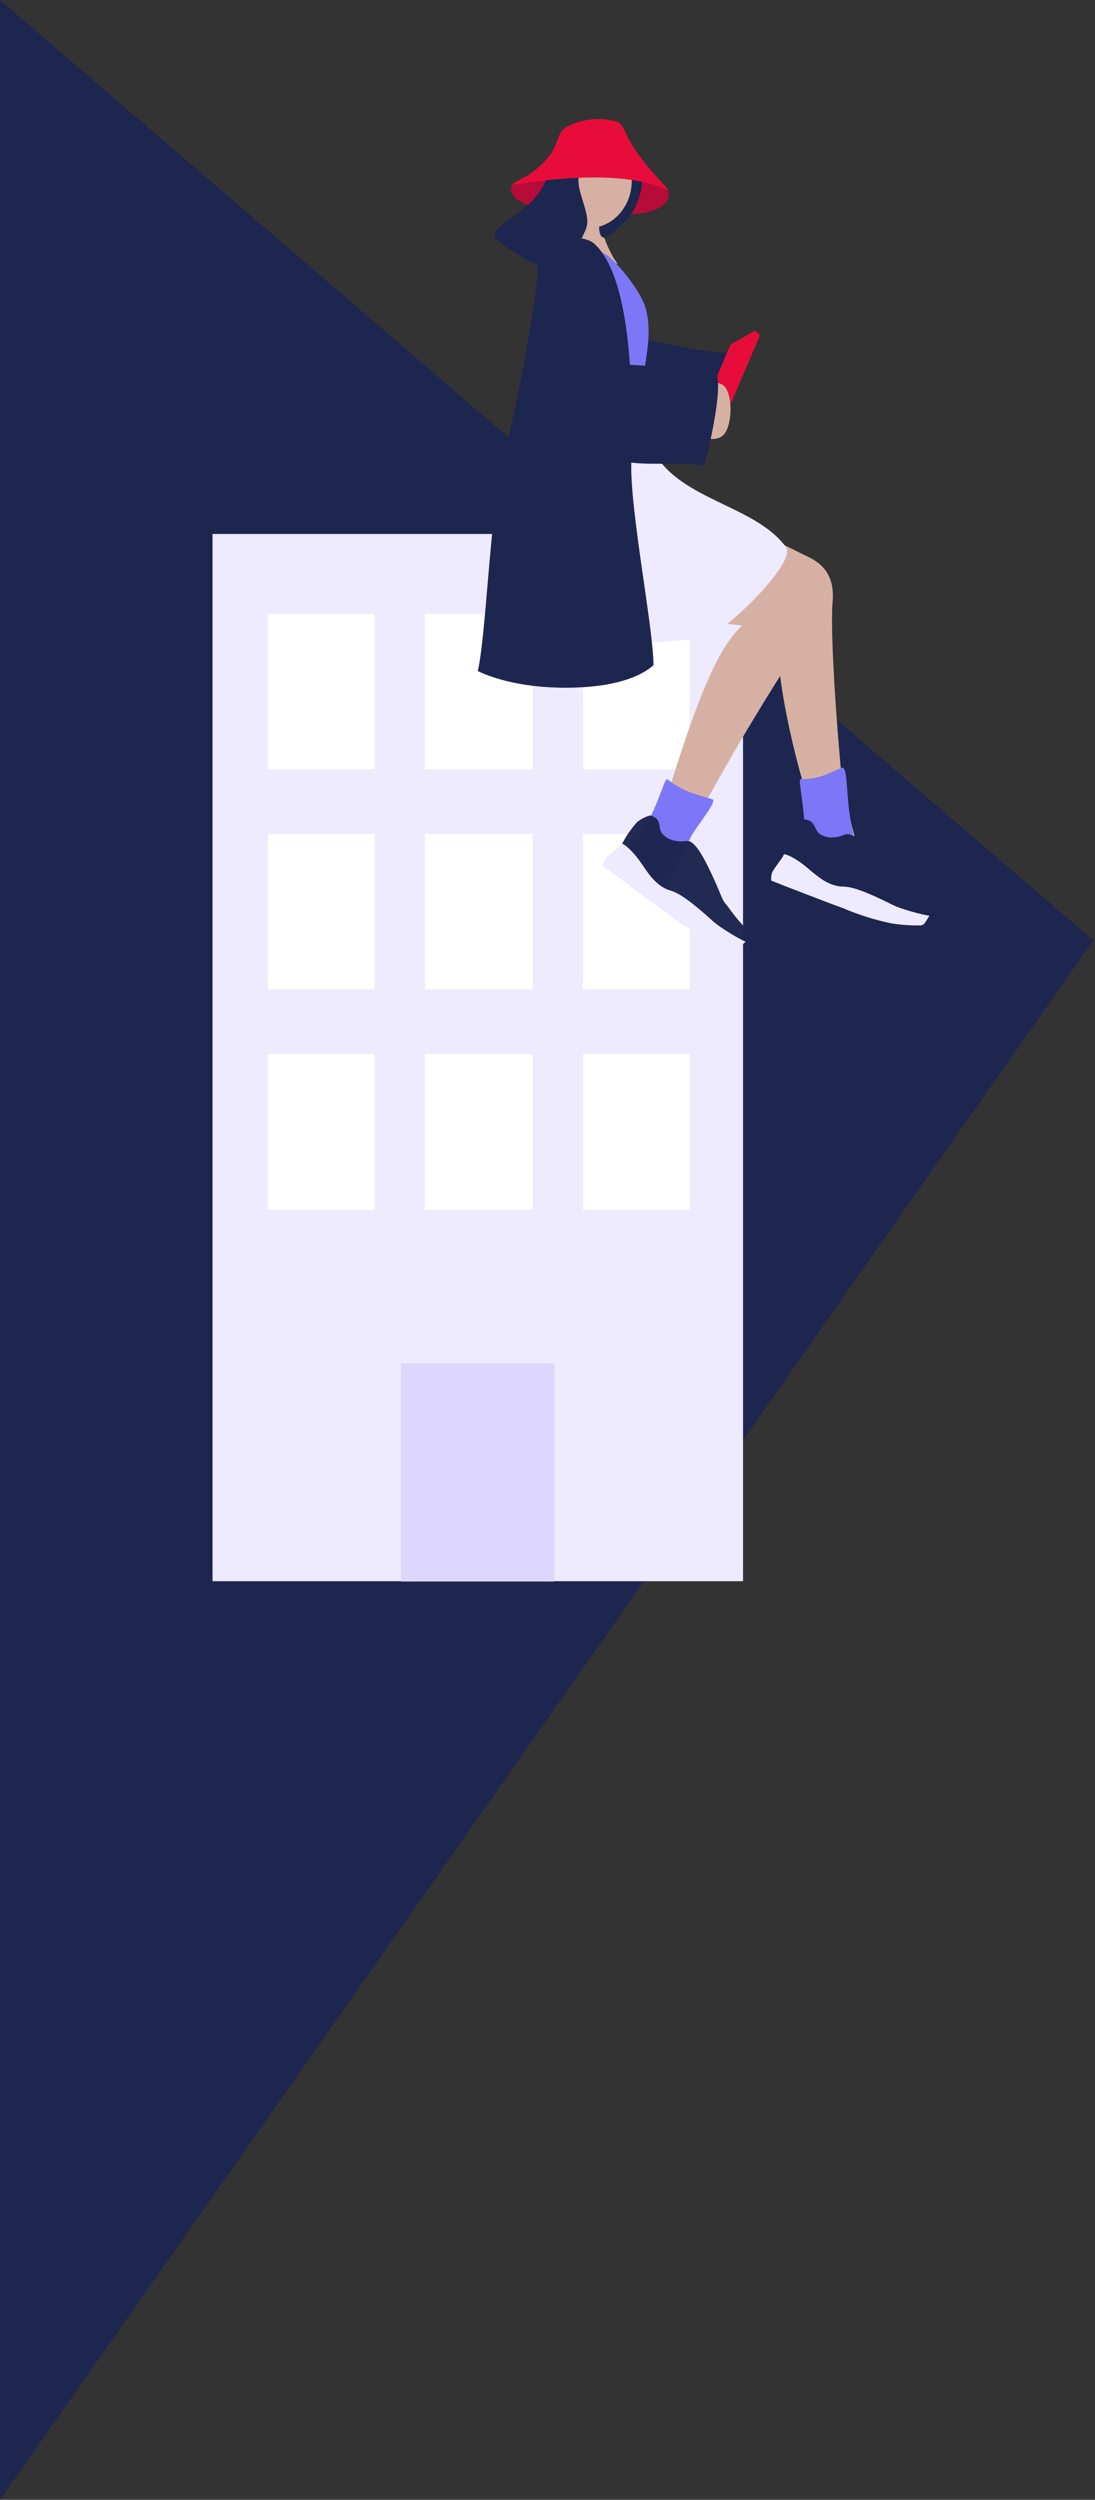 <?xml version="1.0" encoding="utf-8"?>
<svg xmlns="http://www.w3.org/2000/svg" fill="none" height="735" viewBox="0 0 322 735" width="322">
<rect x="0" y="0" width="322" height="735" fill="#333333" stroke="none"/>
<path d="M321.5 276.5L0 0V735L321.5 276.5Z" fill="#1D264F"/>
<g clip-path="url(#clip0_635_859)">
<path d="M218.5 157H62.5V464.916H218.5V157Z" fill="#EEEAFF"/>
<path d="M110.169 180.479H78.792V226.234H110.169V180.479Z" fill="white"/>
<path d="M156.632 180.479H124.953V226.234H156.632V180.479Z" fill="white"/>
<path d="M202.793 180.479H171.416V226.234H202.793V180.479Z" fill="white"/>
<path d="M110.169 245.199H78.792V290.954H110.169V245.199Z" fill="white"/>
<path d="M156.632 245.199H124.953V290.954H156.632V245.199Z" fill="white"/>
<path d="M202.793 245.199H171.416V290.954H202.793V245.199Z" fill="white"/>
<path d="M110.169 309.918H78.792V355.673H110.169V309.918Z" fill="white"/>
<path d="M156.632 309.918H124.953V355.673H156.632V309.918Z" fill="white"/>
<path d="M202.793 309.918H171.416V355.673H202.793V309.918Z" fill="white"/>
<path d="M163.077 400.85H117.924V465H163.077V400.85Z" fill="#DDD7FF"/>
</g>
<g clip-path="url(#clip1_635_859)">
<path d="M164.739 71.959C160.078 106.222 158.213 112.514 168.245 119.986C181.828 130.087 189.519 128.201 207.746 132.067C207.746 132.067 219.11 104.513 213.339 103.853C200.707 102.394 205.042 102.775 187.441 99.457C179.18 97.896 179.861 84.802 173.839 67.786" fill="#1D264F"/>
<path d="M229.403 178.671C226.858 189.675 230.568 211.866 237.607 235.248L236.348 247.078L245.96 256.566L251.246 245.638L247.955 233.417C245.317 206.569 244.226 183.95 244.832 177.073C245.625 168.588 241.103 165.661 238.66 164.23L220.015 155.03L215.167 173.746L229.403 178.671Z" fill="#D6B1A3"/>
<path d="M218.281 183.922C209.955 191.05 202.832 212.517 195.626 235.843C193.071 238.891 190.52 241.936 187.972 244.978L190.666 258.202L201.164 252.05L205.247 240.071C216.658 218.864 227.622 201.458 232.582 193.847C234.368 191.102 235.362 187.919 235.453 184.647L222.522 164.351L206.366 182.547L218.281 183.922Z" fill="#D6B1A3"/>
<path d="M181.632 77.525C178.313 73.65 176.346 64.58 174.016 62.898C173.475 62.508 169.503 61.355 168.04 61.857C166.744 62.303 166.912 63.335 164.907 70.556C164.6 71.671 163.77 73.883 163.388 75.286" fill="#D6B1A3"/>
<path d="M171.014 66.16C177.347 66.16 182.481 60.506 182.481 53.531C182.481 46.556 177.347 40.901 171.014 40.901C164.681 40.901 159.547 46.556 159.547 53.531C159.547 60.506 164.681 66.16 171.014 66.16Z" fill="#D6B1A3"/>
<path d="M162.39 134.985C167.378 124.14 163.826 100.972 162.111 91.01C161.458 86.114 162.64 81.151 165.43 77.07C168.59 72.554 173.82 72.191 178.193 74.849C181.176 76.708 188.299 85.36 189.79 90.368C191.282 95.377 190.723 100.972 189.958 105.656C188.569 114.215 190.657 134.883 192.168 137.373L162.39 134.985Z" fill="#7C77F6"/>
<path d="M157.01 132.011C154.214 142.159 155.482 154.918 155.482 154.918C157.757 178.606 151.072 186.998 158.885 187.76C167.471 188.597 202.898 190.771 210.943 185.558C218.336 180.772 233.952 164.778 231.137 160.894C221.422 147.456 195.99 146.954 190.443 128.554L157.01 132.011Z" fill="#EEEAFF"/>
<path d="M192.168 195.585C192.168 184.935 185.269 150.346 185.642 136.174C186.276 112.123 185.325 81.27 174.734 71.633C172.87 69.914 166.856 68.78 162.801 71.559C161.048 72.758 157.85 77.813 157.962 78.473C158.326 80.768 156.685 98.184 147.232 138.813C144.155 152.056 142.85 187.481 140.491 197.304C143.521 198.754 151.996 202.211 166.325 202.211C180.654 202.211 188.392 198.94 192.168 195.585Z" fill="#1D264F"/>
<path d="M237.365 253.583C237.765 247.078 235.845 251.241 236.432 245.833C237.103 239.588 234.568 229.105 235.36 229.105C240.805 229.021 241.886 228.111 247.545 225.741C249.186 225.053 248.907 233.101 249.802 239.058C251.06 247.487 252.123 249.55 253.148 253.295C254.407 257.867 243.583 260.73 239.584 257.589C238.502 256.706 237.197 256.343 237.365 253.583Z" fill="#7C77F6"/>
<path d="M273.285 269.196L272.288 270.655C267.235 272.653 251.078 267.096 230.419 251.697C230.947 248.975 231.841 246.337 233.076 243.854C233.928 242.681 235.013 241.697 236.264 240.963C236.909 240.93 237.552 241.065 238.129 241.354C239.807 242.227 239.481 243.919 241.028 245.173C242.307 246.037 243.864 246.392 245.392 246.168C247.368 246.075 247.899 245.35 249.121 245.238C250.342 245.127 252.71 246.558 256.504 250.768C263.273 258.332 262.695 258.927 265.286 260.563C267.142 262.099 269.098 263.512 271.141 264.791C272.003 265.138 272.716 265.776 273.155 266.594C273.442 267.255 273.511 267.991 273.351 268.694L273.285 269.196Z" fill="#1D264F" opacity="0.98"/>
<path d="M272.065 271.249C271.91 271.505 271.693 271.718 271.434 271.867C271.175 272.017 270.882 272.098 270.582 272.104C267.704 272.14 264.828 271.929 261.987 271.472C257.126 270.445 252.38 268.941 247.816 266.984C243.845 265.581 242.539 265.004 231.548 260.804L226.83 258.945C226.69 258.073 226.793 257.18 227.128 256.362C227.613 255.526 228.155 254.725 228.751 253.964C229.17 253.221 230.335 251.975 230.503 251.176C231.687 251.176 234.699 252.868 237.076 254.894C240.265 257.561 242.772 259.865 246.529 260.562C248.776 260.962 249.671 259.707 261.567 265.59C264.42 267.272 272.289 269.242 273.305 269.214L272.065 271.249Z" fill="#EEEAFF"/>
<path d="M184.132 250.126C188.523 245.359 188.793 245.173 191.217 240.322C193.939 234.839 195.617 228.613 196.242 229.105C200.446 232.451 203.616 233.268 209.406 234.978C211.093 235.471 205.816 241.484 202.749 246.669C198.405 253.964 197.92 256.213 196.354 259.745C194.433 264.066 184.402 259.494 183.302 254.578C183.013 253.239 182.258 252.152 184.132 250.126Z" fill="#7C77F6"/>
<path d="M219.278 276.863L217.926 278.006C212.519 278.573 198.46 268.899 182.714 248.537C183.952 246.056 185.52 243.752 187.375 241.688C188.511 240.786 189.822 240.127 191.226 239.755C191.87 239.897 192.467 240.201 192.959 240.638C194.349 241.93 193.575 243.482 194.722 245.099C195.722 246.271 197.124 247.03 198.656 247.227C200.585 247.664 201.285 247.116 202.525 247.32C203.765 247.524 205.62 249.55 208.119 254.624C212.594 263.722 211.848 264.131 213.936 266.408C215.307 268.385 216.809 270.27 218.43 272.049C219.17 272.612 219.685 273.419 219.884 274.326C219.986 275.042 219.855 275.771 219.511 276.407L219.278 276.863Z" fill="#1D264F" opacity="0.98"/>
<path d="M217.535 278.489C217.318 278.695 217.051 278.842 216.761 278.917C216.471 278.992 216.166 278.992 215.876 278.916C213.095 278.185 210.384 277.212 207.774 276.007C203.367 273.72 199.198 271.002 195.328 267.894C191.878 265.478 190.778 264.577 181.344 257.579L177.288 254.577C177.383 253.697 177.723 252.861 178.267 252.161C178.961 251.492 179.698 250.871 180.476 250.303C181.082 249.699 182.546 248.816 182.929 248.054C184.057 248.416 186.509 250.842 188.271 253.369C190.62 256.789 192.41 259.689 195.841 261.361C197.892 262.347 199.094 261.361 208.977 270.236C211.27 272.615 218.299 276.621 219.297 276.862L217.535 278.489Z" fill="#EEEAFF"/>
<path d="M150.634 54.451C149.366 56.068 151.231 59.627 157.095 60.64C173.484 63.484 179.647 63.92 189.063 62.647C193.193 62.09 197.938 59.497 196.307 55.817C195.785 54.618 192.288 51.17 179.311 50.334C163.229 49.274 151.575 53.252 150.634 54.451Z" fill="#B70B39"/>
<path d="M188.223 52.267C190.032 53.781 186.965 60.472 186.778 60.891C185.371 64.022 183.422 65.677 180.523 68.121C178.518 69.821 177.791 69.979 177.288 69.812C176.281 69.385 175.945 67.21 176.355 65.426C177.465 60.686 183.45 60.602 184.466 55.965C184.644 55.138 184.522 52.248 185.511 51.783C186.444 51.624 187.403 51.795 188.223 52.267Z" fill="#1D264F"/>
<path d="M185.73 54.314C186.305 46.776 181.224 40.244 174.38 39.725C167.536 39.206 161.522 44.897 160.947 52.435C160.372 59.974 165.453 66.505 172.297 67.024C179.141 67.543 185.155 61.853 185.73 54.314Z" fill="#D6B1A3"/>
<path d="M170.333 51.356C168.991 55.826 173.951 62.814 172.403 67.033C169.877 73.966 163.183 80.852 158.559 78.343C153.394 75.555 148.742 73 145.898 70.193C143.642 67.981 150.093 64.496 152.732 62.415C158.689 57.694 159.332 55.324 161.122 51.849" fill="#1D264F"/>
<path d="M150.634 54.45C150.634 53.335 156.666 52.164 161.542 45.789C164.749 41.589 163.508 38.912 166.995 37.128C171.266 34.99 176.164 34.446 180.802 35.595C183.804 36.422 183.189 38.819 186.937 44.265C192.102 51.765 197.481 56.281 196.307 55.817C193.311 54.518 190.163 53.603 186.937 53.094C171.153 50.436 150.634 54.45 150.634 54.45Z" fill="#E80C3B"/>
<path d="M216.202 102.626L223.501 98.509L215.12 118.201L207.494 123.062L216.202 102.626Z" fill="#E80C3B"/>
<path d="M216.173 102.608L214.803 101.334L206.188 121.603L207.522 123.071L216.173 102.608Z" fill="#E80C3B"/>
<path d="M223.502 98.509L221.926 97.254L214.822 101.343L216.202 102.626L223.502 98.509Z" fill="#E80C3B"/>
<path d="M212.193 112.997C210.459 112.189 208.072 112.235 206.739 113.425C205.555 114.475 206.021 115.646 205.63 122.718C205.462 125.655 205.331 126.324 205.872 127.262C207.177 129.539 211.242 129.604 212.827 127.811C215.605 124.697 215.577 114.577 212.193 112.997Z" fill="#D6B1A3"/>
<path d="M163.341 80.973C163.285 115.553 160.087 124.484 171.023 130.561C185.818 138.795 188.596 135.329 207.177 136.769C207.177 136.769 214.794 107.96 208.985 108.063C196.269 108.286 200.595 108.063 182.732 107.133C174.342 106.678 180.933 94.959 172.71 78.882" fill="#1D264F"/>
</g>
<defs>
<clipPath id="clip0_635_859">
<rect fill="white" height="308" transform="translate(62.5 157)" width="156"/>
</clipPath>
<clipPath id="clip1_635_859">
<rect fill="white" height="244" transform="translate(140.5 35)" width="133"/>
</clipPath>
</defs>
</svg>